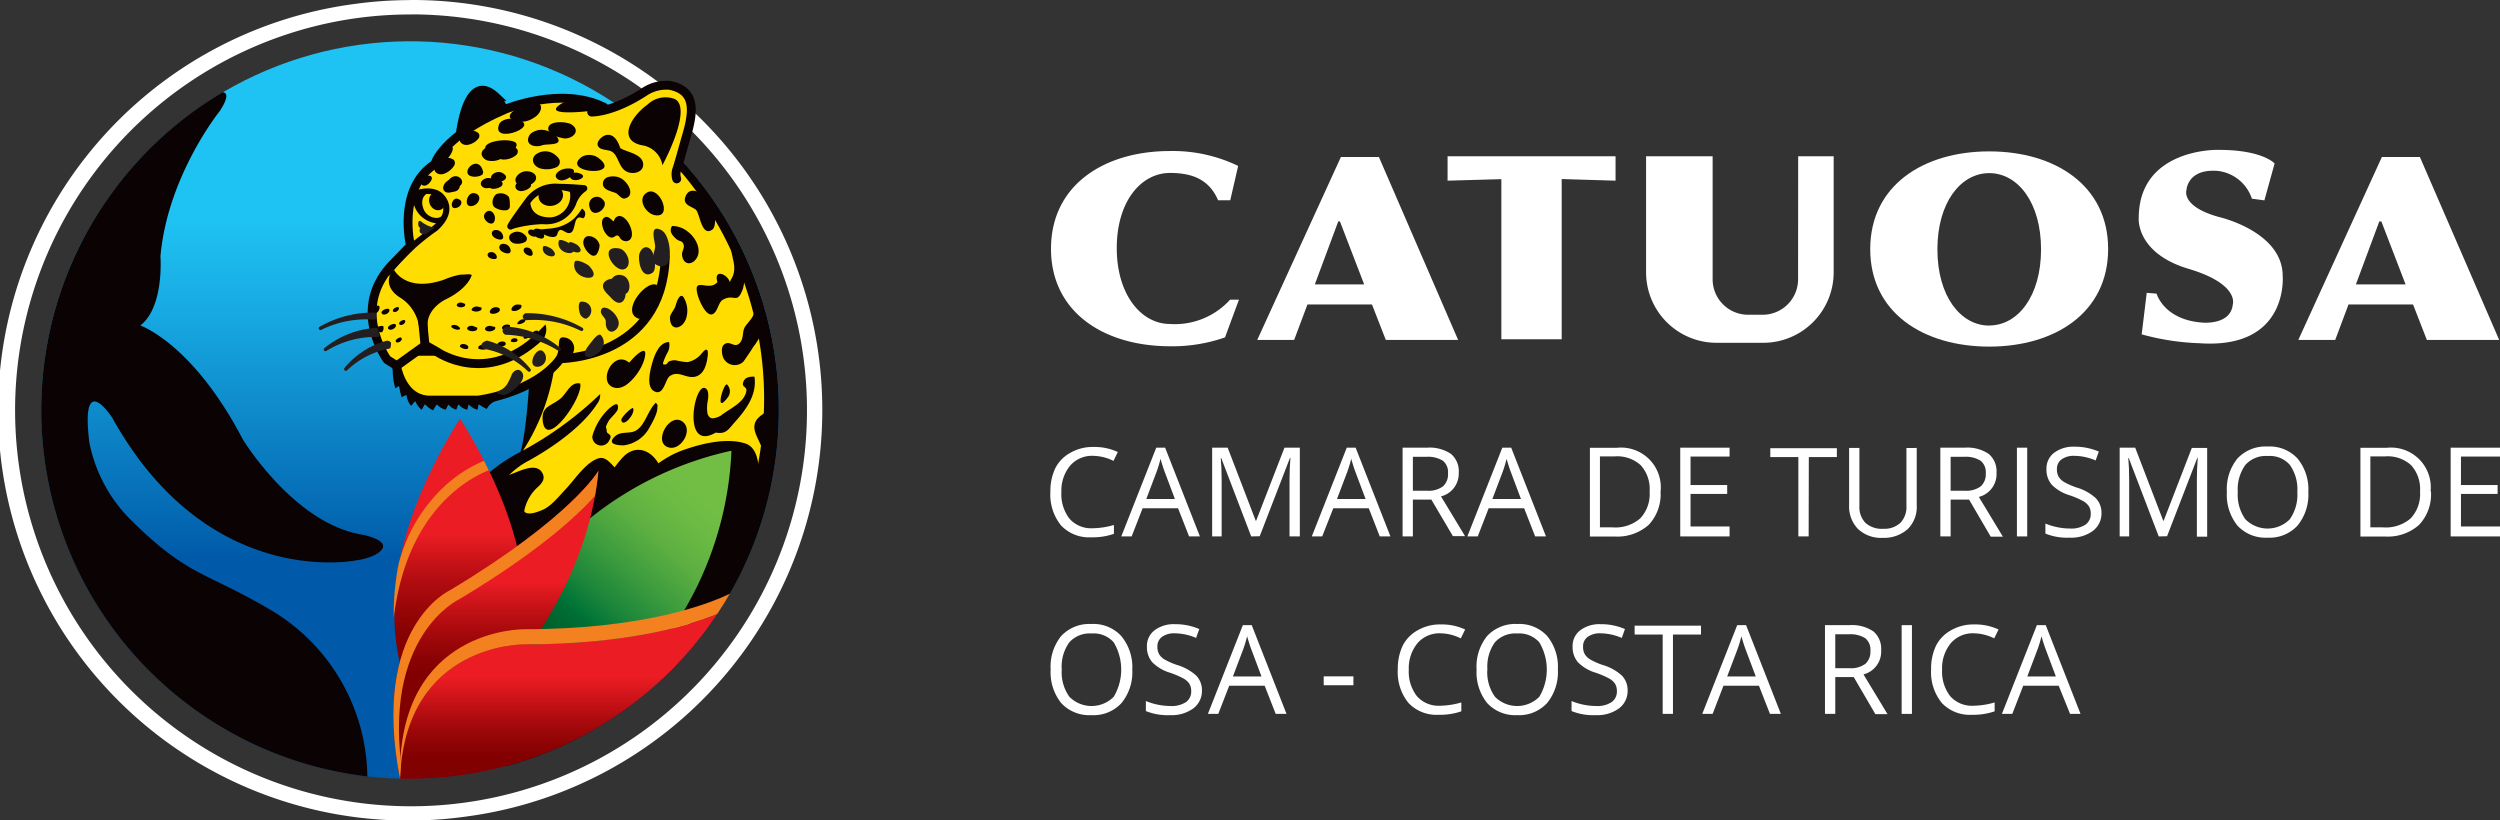 <svg xmlns="http://www.w3.org/2000/svg" xmlns:xlink="http://www.w3.org/1999/xlink" width="281.73" height="92.42" viewBox="0 0 281.73 92.42"><rect x="0" y="0" width="281.73" height="92.42" fill="#333333" stroke="none"/><defs><style>.cls-1{fill:#fff;}.cls-2{fill:url(#linear-gradient);}.cls-3{fill:#fd0;}.cls-10,.cls-4,.cls-6,.cls-7,.cls-8{fill:#0b0204;}.cls-11,.cls-5,.cls-9{fill:none;}.cls-10,.cls-11,.cls-6,.cls-7,.cls-8,.cls-9{stroke:#0b0204;}.cls-6{stroke-width:0.54px;}.cls-18,.cls-7,.cls-9{stroke-linecap:round;stroke-linejoin:round;}.cls-7{stroke-width:0.73px;}.cls-8{stroke-width:0.18px;}.cls-11,.cls-9{stroke-width:1px;}.cls-10{stroke-width:0.91px;}.cls-12{fill:url(#linear-gradient-2);}.cls-13{fill:url(#linear-gradient-3);}.cls-14{fill:url(#linear-gradient-4);}.cls-15{fill:#f48120;}.cls-16{fill:url(#linear-gradient-5);}.cls-17,.cls-18{fill:#231f20;}.cls-18{stroke:#231f20;stroke-width:0.39px;}</style><linearGradient id="linear-gradient" x1="46.21" y1="87.78" x2="46.21" y2="4.64" gradientTransform="translate(6.91 -6.01) rotate(8.03)" gradientUnits="userSpaceOnUse"><stop offset="0.3" stop-color="#005aa9"/><stop offset="0.35" stop-color="#0467b2"/><stop offset="0.63" stop-color="#17a9e1"/><stop offset="0.76" stop-color="#1fc3f3"/></linearGradient><linearGradient id="linear-gradient-2" x1="51.81" y1="86.62" x2="51.81" y2="47.18" gradientUnits="userSpaceOnUse"><stop offset="0.34" stop-color="#810000"/><stop offset="0.39" stop-color="#870202"/><stop offset="0.46" stop-color="#990608"/><stop offset="0.55" stop-color="#b60e12"/><stop offset="0.64" stop-color="#de181f"/><stop offset="0.67" stop-color="#ec1c24"/></linearGradient><linearGradient id="linear-gradient-3" x1="52.58" y1="85.95" x2="81.99" y2="51.64" gradientUnits="userSpaceOnUse"><stop offset="0.29" stop-color="#005020"/><stop offset="0.35" stop-color="#005825"/><stop offset="0.46" stop-color="#006f34"/><stop offset="0.47" stop-color="#007437"/><stop offset="0.53" stop-color="#1b853a"/><stop offset="0.64" stop-color="#409e3e"/><stop offset="0.73" stop-color="#5caf41"/><stop offset="0.82" stop-color="#6cba43"/><stop offset="0.88" stop-color="#72be44"/></linearGradient><linearGradient id="linear-gradient-4" x1="55.88" y1="87.73" x2="55.88" y2="53.06" gradientUnits="userSpaceOnUse"><stop offset="0.34" stop-color="#810000"/><stop offset="0.38" stop-color="#880203"/><stop offset="0.45" stop-color="#9d0709"/><stop offset="0.54" stop-color="#bf1015"/><stop offset="0.64" stop-color="#ec1c24"/></linearGradient><linearGradient id="linear-gradient-5" x1="62.96" y1="87.77" x2="62.96" y2="69.2" gradientUnits="userSpaceOnUse"><stop offset="0.12" stop-color="#810000"/><stop offset="0.21" stop-color="#8d0304"/><stop offset="0.36" stop-color="#ac0b0e"/><stop offset="0.56" stop-color="#de181f"/><stop offset="0.62" stop-color="#ec1c24"/></linearGradient></defs><title>Asset 4</title><g id="Layer_2" data-name="Layer 2"><g id="Footer"><path class="cls-1" d="M156.17,38.31h8.15l-8.93-20.62h-4.28l-9.43,20.62h4.16l1.5-4h7.27Zm-8-6.26,2.64-7.1H151l2.73,7.1Z"/><path class="cls-1" d="M273.49,38.31h8.15L272.7,17.69h-4.28L259,38.31h4.16l1.5-4h7.27Zm-8-6.26,2.64-7.1h.23l2.73,7.1Z"/><polygon class="cls-1" points="163.13 17.61 163.13 20.36 169.14 20.19 169.19 20.19 169.19 38.23 175.99 38.23 175.99 20.18 176.05 20.18 182.06 20.36 182.06 17.61 163.13 17.61"/><path class="cls-1" d="M202.63,31.47a4,4,0,0,1-4,4H197a4,4,0,0,1-4-4V17.61h-7.5v13.1a7.94,7.94,0,0,0,7.92,7.92h5.3a7.94,7.94,0,0,0,7.92-7.92V17.61h-4Z"/><path class="cls-1" d="M246.62,30.29c5.77,1.72,5,4,5,4-.23,2.41-3.49,2.06-3.49,2.06-4.3-.34-5.1-3.26-5.1-3.26L241.92,33l-.57,4.68a27.81,27.81,0,0,0,6.53,1c10.08.69,9.36-7.58,9.36-7.58,0-5-7.12-6.63-7.12-6.63-4.41-1.2-3.72-3.07-3.72-3.07s.11-2.41,3.51-2.14a4.6,4.6,0,0,1,3.86,3.13l1.41.19,1.15-4.16s-1.37-1.57-6.49-1.53c0,0-8.82-.15-8.82,7.68C241,24.64,240.74,28.53,246.62,30.29Z"/><path class="cls-1" d="M224.17,17.06h0c-7.4,0-13.4,3.82-13.41,11s6,11,13.41,11h0c7.4,0,13.4-3.82,13.4-11S231.57,17.06,224.17,17.06Zm0,19.63h0c-3.23,0-5.84-3.32-5.84-8.59s2.62-8.59,5.84-8.59h0c3.23,0,5.84,3.32,5.84,8.59S227.4,36.68,224.17,36.68Z"/><path class="cls-1" d="M139.62,33.77h-1a8.38,8.38,0,0,1-6.77,2.74h0c-3.23,0-6-3.28-6-8.55s2.74-8.47,6-8.47h0c2.41,0,4.39.67,5.42,3.08l1.37,0,.89-3.87a16.91,16.91,0,0,0-7.68-1.68h0c-7.4,0-13.4,3.82-13.41,11s6,11,13.41,11h0a17.92,17.92,0,0,0,6.2-1Z"/><path class="cls-1" d="M123.21,51.37a3.26,3.26,0,0,0-2.6,1.09,4.42,4.42,0,0,0-1,3,4.5,4.5,0,0,0,.92,3,3.26,3.26,0,0,0,2.62,1.07,8.94,8.94,0,0,0,2.38-.37v1a7.32,7.32,0,0,1-2.56.39,4.33,4.33,0,0,1-3.4-1.34,5.51,5.51,0,0,1-1.2-3.8,6,6,0,0,1,.58-2.7A4.13,4.13,0,0,1,120.67,51a5,5,0,0,1,2.56-.63,6.18,6.18,0,0,1,2.74.57l-.49,1A5.29,5.29,0,0,0,123.21,51.37Z"/><path class="cls-1" d="M134,60.45l-1.24-3.17h-4l-1.23,3.17h-1.17l3.94-10h1l3.92,10Zm-1.6-4.22-1.16-3.09q-.22-.59-.46-1.44a12.79,12.79,0,0,1-.43,1.44l-1.17,3.09Z"/><path class="cls-1" d="M141,60.45l-3.38-8.84h-.05q.1,1.05.1,2.5v6.34H136.6v-10h1.75l3.16,8.23h.05l3.19-8.23h1.73v10h-1.16V54q0-1.11.1-2.4h-.05l-3.41,8.83Z"/><path class="cls-1" d="M155.49,60.45l-1.24-3.17h-4L149,60.45h-1.17l3.94-10h1l3.92,10Zm-1.6-4.22-1.16-3.09q-.22-.59-.46-1.44a12.79,12.79,0,0,1-.43,1.44l-1.17,3.09Z"/><path class="cls-1" d="M159.22,56.3v4.15h-1.16v-10h2.74a4.31,4.31,0,0,1,2.71.7,2.55,2.55,0,0,1,.88,2.12,2.65,2.65,0,0,1-2,2.67l2.71,4.48h-1.37L161.3,56.3Zm0-1h1.59a2.74,2.74,0,0,0,1.8-.49,1.82,1.82,0,0,0,.57-1.46,1.67,1.67,0,0,0-.58-1.43,3.16,3.16,0,0,0-1.87-.44h-1.51Z"/><path class="cls-1" d="M173,60.45l-1.24-3.17h-4l-1.23,3.17h-1.17l3.94-10h1l3.92,10Zm-1.6-4.22-1.16-3.09q-.22-.59-.46-1.44a12.79,12.79,0,0,1-.43,1.44l-1.17,3.09Z"/><path class="cls-1" d="M187.13,55.37a5,5,0,0,1-1.34,3.78,5.31,5.31,0,0,1-3.86,1.31h-2.76v-10h3.06a4.48,4.48,0,0,1,4.91,4.89Zm-1.23,0a4,4,0,0,0-1-2.94,3.92,3.92,0,0,0-2.91-1h-1.69v8h1.41a4.29,4.29,0,0,0,3.12-1A4,4,0,0,0,185.9,55.41Z"/><path class="cls-1" d="M194.91,60.45h-5.56v-10h5.56v1h-4.4v3.21h4.13v1h-4.13v3.67h4.4Z"/><path class="cls-1" d="M203.82,60.45h-1.16V51.51h-3.16v-1H207v1h-3.16Z"/><path class="cls-1" d="M216,50.48v6.45a3.51,3.51,0,0,1-1,2.68,4,4,0,0,1-2.83,1,3.78,3.78,0,0,1-2.79-1,3.65,3.65,0,0,1-1-2.7V50.48h1.16V57a2.56,2.56,0,0,0,.68,1.92,2.75,2.75,0,0,0,2,.67,2.66,2.66,0,0,0,1.94-.67,2.59,2.59,0,0,0,.68-1.93v-6.5Z"/><path class="cls-1" d="M219.82,56.3v4.15h-1.16v-10h2.74a4.31,4.31,0,0,1,2.71.7,2.55,2.55,0,0,1,.88,2.12A2.65,2.65,0,0,1,223,56l2.71,4.48h-1.37L221.9,56.3Zm0-1h1.59a2.74,2.74,0,0,0,1.8-.49,1.82,1.82,0,0,0,.57-1.46,1.67,1.67,0,0,0-.58-1.43,3.16,3.16,0,0,0-1.87-.44h-1.51Z"/><path class="cls-1" d="M227.29,60.45v-10h1.16v10Z"/><path class="cls-1" d="M236.82,57.8a2.45,2.45,0,0,1-1,2.05,4.14,4.14,0,0,1-2.59.74,6.49,6.49,0,0,1-2.73-.46V59a7.14,7.14,0,0,0,1.34.41,7,7,0,0,0,1.43.15,2.89,2.89,0,0,0,1.75-.44,1.44,1.44,0,0,0,.59-1.22,1.57,1.57,0,0,0-.21-.85,1.93,1.93,0,0,0-.7-.61,9.72,9.72,0,0,0-1.48-.63,4.74,4.74,0,0,1-2-1.18,2.61,2.61,0,0,1-.6-1.78,2.21,2.21,0,0,1,.87-1.83,3.6,3.6,0,0,1,2.29-.68,6.76,6.76,0,0,1,2.74.55l-.36,1a6.18,6.18,0,0,0-2.4-.52,2.32,2.32,0,0,0-1.44.4,1.3,1.3,0,0,0-.52,1.1,1.68,1.68,0,0,0,.19.85,1.79,1.79,0,0,0,.64.61,8,8,0,0,0,1.39.61,5.5,5.5,0,0,1,2.16,1.2A2.36,2.36,0,0,1,236.82,57.8Z"/><path class="cls-1" d="M243.27,60.45l-3.38-8.84h-.05q.1,1.05.1,2.5v6.34h-1.07v-10h1.75l3.16,8.23h.05L247,50.48h1.73v10h-1.16V54q0-1.11.1-2.4h-.05l-3.41,8.83Z"/><path class="cls-1" d="M260.13,55.45a5.49,5.49,0,0,1-1.21,3.77,4.26,4.26,0,0,1-3.37,1.37,4.31,4.31,0,0,1-3.4-1.35,5.54,5.54,0,0,1-1.2-3.8,5.46,5.46,0,0,1,1.2-3.78,4.34,4.34,0,0,1,3.41-1.34,4.25,4.25,0,0,1,3.36,1.36A5.48,5.48,0,0,1,260.13,55.45Zm-7.95,0a4.73,4.73,0,0,0,.86,3.07,3.52,3.52,0,0,0,5,0,4.8,4.8,0,0,0,.85-3.08,4.77,4.77,0,0,0-.84-3.05,3,3,0,0,0-2.49-1,3.08,3.08,0,0,0-2.52,1A4.68,4.68,0,0,0,252.18,55.45Z"/><path class="cls-1" d="M273.95,55.37a5,5,0,0,1-1.34,3.78,5.31,5.31,0,0,1-3.86,1.31H266v-10H269a4.48,4.48,0,0,1,4.91,4.89Zm-1.23,0a4,4,0,0,0-1-2.94,3.92,3.92,0,0,0-2.91-1h-1.69v8h1.41a4.29,4.29,0,0,0,3.12-1A4,4,0,0,0,272.72,55.41Z"/><path class="cls-1" d="M281.73,60.45h-5.56v-10h5.56v1h-4.4v3.21h4.13v1h-4.13v3.67h4.4Z"/><path class="cls-1" d="M127.6,75.45a5.49,5.49,0,0,1-1.21,3.77A4.26,4.26,0,0,1,123,80.59a4.31,4.31,0,0,1-3.4-1.35,5.54,5.54,0,0,1-1.2-3.8,5.46,5.46,0,0,1,1.2-3.78A4.34,4.34,0,0,1,123,70.32a4.25,4.25,0,0,1,3.36,1.36A5.48,5.48,0,0,1,127.6,75.45Zm-7.95,0a4.73,4.73,0,0,0,.86,3.07,3.52,3.52,0,0,0,5,0,6,6,0,0,0,0-6.13,3,3,0,0,0-2.49-1,3.08,3.08,0,0,0-2.52,1A4.68,4.68,0,0,0,119.65,75.45Z"/><path class="cls-1" d="M135.45,77.8a2.45,2.45,0,0,1-1,2.05,4.14,4.14,0,0,1-2.59.74,6.49,6.49,0,0,1-2.73-.46V79a7.14,7.14,0,0,0,1.34.41,7,7,0,0,0,1.43.15,2.89,2.89,0,0,0,1.75-.44,1.44,1.44,0,0,0,.59-1.22,1.57,1.57,0,0,0-.21-.85,1.93,1.93,0,0,0-.7-.61,9.72,9.72,0,0,0-1.48-.63,4.74,4.74,0,0,1-2-1.18,2.61,2.61,0,0,1-.6-1.78,2.21,2.21,0,0,1,.87-1.83,3.6,3.6,0,0,1,2.29-.68,6.76,6.76,0,0,1,2.74.55l-.36,1a6.18,6.18,0,0,0-2.4-.52,2.32,2.32,0,0,0-1.44.4,1.3,1.3,0,0,0-.52,1.1,1.68,1.68,0,0,0,.19.85,1.79,1.79,0,0,0,.64.61,8,8,0,0,0,1.39.61,5.5,5.5,0,0,1,2.16,1.2A2.36,2.36,0,0,1,135.45,77.8Z"/><path class="cls-1" d="M143.76,80.45l-1.24-3.17h-4l-1.23,3.17h-1.17l3.94-10h1l3.92,10Zm-1.6-4.22L141,73.14q-.22-.59-.46-1.44a12.79,12.79,0,0,1-.43,1.44l-1.17,3.09Z"/><path class="cls-1" d="M149.17,77.22v-1h3.35v1Z"/><path class="cls-1" d="M162.36,71.37a3.26,3.26,0,0,0-2.6,1.09,4.42,4.42,0,0,0-1,3,4.5,4.5,0,0,0,.92,3,3.26,3.26,0,0,0,2.62,1.07,8.94,8.94,0,0,0,2.38-.37v1a7.32,7.32,0,0,1-2.56.39,4.33,4.33,0,0,1-3.4-1.34,5.51,5.51,0,0,1-1.2-3.8,6,6,0,0,1,.58-2.7A4.13,4.13,0,0,1,159.81,71a5,5,0,0,1,2.56-.63,6.18,6.18,0,0,1,2.74.57l-.49,1A5.29,5.29,0,0,0,162.36,71.37Z"/><path class="cls-1" d="M175.56,75.45a5.49,5.49,0,0,1-1.21,3.77A4.26,4.26,0,0,1,171,80.59a4.31,4.31,0,0,1-3.4-1.35,5.54,5.54,0,0,1-1.2-3.8,5.46,5.46,0,0,1,1.2-3.78A4.34,4.34,0,0,1,171,70.32a4.25,4.25,0,0,1,3.36,1.36A5.48,5.48,0,0,1,175.56,75.45Zm-7.95,0a4.73,4.73,0,0,0,.86,3.07,3.52,3.52,0,0,0,5,0,6,6,0,0,0,0-6.13,3,3,0,0,0-2.49-1,3.08,3.08,0,0,0-2.52,1A4.68,4.68,0,0,0,167.62,75.45Z"/><path class="cls-1" d="M183.42,77.8a2.45,2.45,0,0,1-1,2.05,4.14,4.14,0,0,1-2.59.74,6.49,6.49,0,0,1-2.73-.46V79a7.14,7.14,0,0,0,1.34.41,7,7,0,0,0,1.43.15,2.89,2.89,0,0,0,1.75-.44,1.44,1.44,0,0,0,.59-1.22,1.57,1.57,0,0,0-.21-.85,1.93,1.93,0,0,0-.7-.61,9.72,9.72,0,0,0-1.48-.63,4.74,4.74,0,0,1-2-1.18,2.61,2.61,0,0,1-.6-1.78,2.21,2.21,0,0,1,.87-1.83,3.6,3.6,0,0,1,2.29-.68,6.76,6.76,0,0,1,2.74.55l-.36,1a6.18,6.18,0,0,0-2.4-.52,2.32,2.32,0,0,0-1.44.4,1.3,1.3,0,0,0-.52,1.1,1.68,1.68,0,0,0,.19.85,1.79,1.79,0,0,0,.64.61,8,8,0,0,0,1.39.61,5.5,5.5,0,0,1,2.16,1.2A2.36,2.36,0,0,1,183.42,77.8Z"/><path class="cls-1" d="M188.53,80.45h-1.16V71.51h-3.16v-1h7.48v1h-3.16Z"/><path class="cls-1" d="M199.46,80.45l-1.24-3.17h-4L193,80.45h-1.17l3.94-10h1l3.92,10Zm-1.6-4.22-1.16-3.09q-.22-.59-.46-1.44a12.79,12.79,0,0,1-.43,1.44l-1.17,3.09Z"/><path class="cls-1" d="M206.82,76.3v4.15h-1.16v-10h2.74a4.31,4.31,0,0,1,2.71.7,2.55,2.55,0,0,1,.88,2.12A2.65,2.65,0,0,1,210,76l2.71,4.48h-1.37L208.9,76.3Zm0-1h1.59a2.74,2.74,0,0,0,1.8-.49,1.82,1.82,0,0,0,.57-1.46,1.67,1.67,0,0,0-.58-1.43,3.16,3.16,0,0,0-1.87-.44h-1.51Z"/><path class="cls-1" d="M214.3,80.45v-10h1.16v10Z"/><path class="cls-1" d="M222.46,71.37a3.26,3.26,0,0,0-2.6,1.09,4.42,4.42,0,0,0-1,3,4.5,4.5,0,0,0,.92,3,3.26,3.26,0,0,0,2.62,1.07,8.94,8.94,0,0,0,2.38-.37v1a7.32,7.32,0,0,1-2.56.39,4.33,4.33,0,0,1-3.4-1.34,5.51,5.51,0,0,1-1.2-3.8,6,6,0,0,1,.58-2.7A4.13,4.13,0,0,1,219.92,71a5,5,0,0,1,2.56-.63,6.18,6.18,0,0,1,2.74.57l-.49,1A5.29,5.29,0,0,0,222.46,71.37Z"/><path class="cls-1" d="M233.28,80.45,232,77.28h-4l-1.23,3.17h-1.17l3.94-10h1l3.92,10Zm-1.6-4.22-1.16-3.09q-.22-.59-.46-1.44a12.79,12.79,0,0,1-.43,1.44l-1.17,3.09Z"/><path class="cls-1" d="M46.27,1.62A44.62,44.62,0,1,1,40,2.07a44.59,44.59,0,0,1,6.29-.44m0-1.62a46.79,46.79,0,0,0-6.51.46,46.21,46.21,0,0,0,6.4,92A46.79,46.79,0,0,0,52.67,92a46.21,46.21,0,0,0-6.4-92Z"/><circle class="cls-2" cx="46.21" cy="46.21" r="41.56" transform="translate(-6 6.91) rotate(-8.03)"/><path class="cls-3" d="M75.93,72.44A38.34,38.34,0,0,1,46.24,87.67h-.34l0-.21a42.06,42.06,0,0,1,1.53-21.19C49.57,58,58.34,52,58.34,52l1.27-3.51.85-4.6L60,43.34,54.71,45l-4.23.12-3.39-.24L45.4,43.52,45,42.07l-.32-.85-1.09-.68a8.46,8.46,0,0,1-1.73-4.37,9.79,9.79,0,0,1,2.6-6.65l1.77-1.82S44.7,21.28,49,18.5c0,0,.8-3.13,7.94-6.19,0,0,6.26-2.63,11.12-.23l3.48-1.2,3.19-1.45,2.13.29L78.23,12l-1.38,5.12-.42,1.39s24.82,24.43-.5,54"/><path class="cls-4" d="M83.77,58.33c1.88-1.92,2.6-7.56.26-8.34s-5.5.18-7.15.77c-2.71,1-3.14,2.37-6,2.79-1.37.2-2.11-2.22-3.35-1.92-1.43.35-2.81,2.47-3.72,3.43S62.07,57.12,61,57.52c-.39.15-1.34.55-1.83.21s.36-1.42,0-2c-1-1.87-5.15-.07-5.27,1.81s1.53,4.17,2.8,5.49a18.39,18.39,0,0,0,4.64,3.72c4.07,2.09,8.36,1.27,12.36-.61C77.55,64.36,80.88,61.3,83.77,58.33Z"/><path class="cls-4" d="M61.21,53.5c.23.66-.35,1.16-.78,1.55a4.94,4.94,0,0,0-1.31,2.33c-.21.88.33.91,1.06.94-.37,1.52-2.88,2.81-4.42,2.59-2.47-.36-2-3.1-1.43-4.76s1.42-2.1,3.09-2.65c1-.32,3-1.48,3.69-.21A1.1,1.1,0,0,1,61.21,53.5Z"/><path class="cls-4" d="M64.37,59.06c-.78-2,.5-2.41,1.95-3.3,1.82-1.12,2.43-2.65,3.82-4.18s3.24-1,4.21.91c.74,1.44-.52,2.64-1.38,3.92C71.79,58.18,65.85,62.75,64.37,59.06Z"/><path class="cls-4" d="M84.52,56.93a2.73,2.73,0,0,0-.27-1c-1.83-3.94-5.61-2.38-7.12.71-1.42,2.9,1,5,0,7.85-.34.89-3.46,5-1.54,5.74,1.58.63,4.44-2.49,5.41-3.46,1.17-1.19,2.14-1.87,2.52-3.59.28-1.25.17-2.5.46-3.73A9.39,9.39,0,0,0,84.52,56.93Z"/><path class="cls-5" d="M44.34,29.85s1.93,2.83,8.37.26c0,0,2.45.39.13,3-.54.6-.58,3.54,1.8,3.22,4.28-.58,7.28-4.12,10.31-3.61,0,0,9,2.06,10.44-4.77,0,0,.26,10.63-12,12.24A16.11,16.11,0,0,1,50.21,45s-5.09.64-5.28-3.74l-1.48-1.1S39.9,33.52,44.34,29.85Z"/><path class="cls-6" d="M49.09,25.79c2.57-2.3.49-3.87.49-3.87-1.15-.88-3-.09-3-.09,1.53-.39,2.29-.23,2.68,0a2,2,0,0,1,.59,2.88,5.08,5.08,0,0,1-1.13,1.15c-.34.28-.62.49-.62.49-3.59,2.67-4.59,4.33-4.59,4.33l.29.07A24.3,24.3,0,0,1,49.09,25.79Z"/><path class="cls-4" d="M48.6,21.59s-1.5.3-.86,2a1.59,1.59,0,0,0,1.2.94,1,1,0,0,0,1.22-.77S50.4,25.1,49,24.84c0,0-1.51,0-2.06-2.25l-.54-.53S46.68,21.47,48.6,21.59Z"/><ellipse class="cls-4" cx="49.27" cy="22.67" rx="0.9" ry="1.04" transform="translate(-4.89 19.89) rotate(-21.77)"/><path class="cls-7" d="M65.82,21.23s-1.6-.15-2.85-.15a3.77,3.77,0,0,0-3.44,1.53s-1.78,2.39-2,2.89l1.94-1.37a5.36,5.36,0,0,0,.52.36,3.23,3.23,0,0,0,4.57-1.56A3.33,3.33,0,0,1,65.82,21.23Z"/><path class="cls-3" d="M59.77,22.89s1.22-2.14,4.45-1.27a2.44,2.44,0,0,1-2.07,2.87S59.95,24.7,59.77,22.89Z"/><ellipse class="cls-8" cx="62.07" cy="22.05" rx="1.3" ry="1.06" transform="translate(-2.92 11.32) rotate(-10.18)"/><path class="cls-4" d="M44.4,30.4S45.69,33,50,31.53a9.08,9.08,0,0,1,1.87-.58c.64,0,1.19-.12,1.29.06,0,0-.36,1.47-2.89,2.71,0,0-2.37,1.06-2.07,3.3L48,39l-.16.14-.58-2a4.65,4.65,0,0,0-2.16-3.6s-2-1.09-1-2.84Z"/><path class="cls-9" d="M60.84,37.9c-6,5.7-11.6,1.74-11.6,1.74l-1.3-.74-3.22,2.31-1.09-.68s-4.34-5.92.86-11l1.77-1.82S44.7,21.28,49,18.5c0,0,.8-3.13,7.94-6.19,0,0,6.26-2.63,11.12-.23"/><path class="cls-9" d="M44.68,41.26c.22,1.07,1.07,3.88,3.86,3.83h5.32s6.33-.74,9.29-4.67c0,0,11.46,0,11.82-11.45"/><path class="cls-10" d="M51.78,15.37c.25-1.82,1.15-7.26,4.14-4.46a4.07,4.07,0,0,1,.91,1.63"/><path class="cls-4" d="M57,86.35A41.58,41.58,0,0,0,76.65,17.9l-.4.93S95.67,38.55,80,67.13c0,0-8.71,14.29-23.14,17.29Z"/><path class="cls-4" d="M58.36,51.63c.82-1.16,1.24-7.91,1.24-7.91a6.86,6.86,0,0,0,2.28-2.56l.63,0A23.79,23.79,0,0,1,58.36,51.63Z"/><path class="cls-4" d="M67.31,45.48a1.56,1.56,0,0,0,.32-1.07A40,40,0,0,1,58.5,51a19,19,0,0,0-9.05,10.41,2.44,2.44,0,0,0,3-.81c2.08-2.33,3.25-6.73,7.22-8.73C59.71,51.82,65,49.08,67.31,45.48Z"/><path class="cls-4" d="M60.28,37.76l1.19-1.2a1.78,1.78,0,0,1-.54,1.93Z"/><line class="cls-11" x1="47.94" y1="39.34" x2="47.51" y2="34.99"/><path class="cls-4" d="M49.43,25.18a3,3,0,0,1-2.89-2.59l.6-.42s.12,2.87,2.66,2.57Z"/><path class="cls-4" d="M67.93,22.49c.92.81-1.18,2.45-1.51.78A.87.87,0,0,1,67.93,22.49Z"/><path class="cls-4" d="M64.31,19c1.24.18-.87,2-1.6,1.06C62.34,19.58,63.25,18.86,64.31,19Z"/><path class="cls-4" d="M65.53,19.63c.76.43-1.08,1.1-1.31.29C64.1,19.5,64.88,19.26,65.53,19.63Z"/><path class="cls-4" d="M72.94,21.68c1.4-.78,2.94,2.94.86,2.57C72.71,24.05,71.74,22.34,72.94,21.68Z"/><path class="cls-4" d="M60.31,20.38c.28-.45,0-1-.86-1.08a1.37,1.37,0,0,0-1.31.72c-.35.92,1,1,1.52.81A1.13,1.13,0,0,0,60.31,20.38Z"/><path class="cls-4" d="M58.15,17.49a.54.54,0,0,0,.15-.65,1.53,1.53,0,0,0-.89-.54,1.44,1.44,0,0,0-1.45.62c-.29.57.17,1,.7,1.06A2.2,2.2,0,0,0,58.15,17.49Z"/><path class="cls-4" d="M56.45,17.9a.55.55,0,0,0,.29-.6c-.05-.25-.52-.62-.76-.71a1.44,1.44,0,0,0-1.54.31c-.4.5,0,1,.47,1.18A2.2,2.2,0,0,0,56.45,17.9Z"/><path class="cls-4" d="M57.08,23.69a.45.45,0,0,0,.38-.43c0-.23,0-1-.16-1.12a1.24,1.24,0,0,0-1.36-.26c-.45.3-.6,1.17-.21,1.47A1.94,1.94,0,0,0,57.08,23.69Z"/><path class="cls-4" d="M54.24,19.75a.37.37,0,0,0,.19-.45c-.54-2-2.61.11-1.37.55A1.65,1.65,0,0,0,54.24,19.75Z"/><path class="cls-4" d="M53.92,15.61a.49.49,0,0,0,0-.61,1.41,1.41,0,0,0-.9-.31,1.32,1.32,0,0,0-1.18.83c-.15.56.35.86.84.81A2,2,0,0,0,53.92,15.61Z"/><path class="cls-4" d="M59.71,21.14a.4.4,0,0,0,.1-.48,1.14,1.14,0,0,0-.67-.37,1.05,1.05,0,0,0-1,.49c-.2.42.15.73.54.76A1.61,1.61,0,0,0,59.71,21.14Z"/><path class="cls-4" d="M62.69,18.85a.66.66,0,0,0,.39-.71c0-.31-.59-.79-.88-.92a1.75,1.75,0,0,0-1.9.26c-.52.57-.12,1.23.49,1.47A2.68,2.68,0,0,0,62.69,18.85Z"/><path class="cls-4" d="M51.72,21.25a.45.45,0,0,0,0-.54c-.13-.16-.63-.55-.83-.51a1.17,1.17,0,0,0-.94.85c-.08.51.36.73.77.64S51.54,21.6,51.72,21.25Z"/><path class="cls-4" d="M51.77,21c.87-.58-.3-1.71-1.11-.81-.35.38-.17.72.16.79S51.43,21.18,51.77,21Z"/><path class="cls-4" d="M51.18,18.66a.54.54,0,0,0-.07-.67,1.56,1.56,0,0,0-1-.21,1.44,1.44,0,0,0-1.16,1.07c-.08.63.5.89,1,.76A2.21,2.21,0,0,0,51.18,18.66Z"/><path class="cls-4" d="M59.11,27.3a.43.43,0,0,0,.26-.47c0-.21-.39-.53-.58-.61a1.16,1.16,0,0,0-1.26.18c-.34.38-.08.81.32,1A1.79,1.79,0,0,0,59.11,27.3Z"/><path class="cls-4" d="M61,26.89a.31.31,0,0,0,.32-.21.89.89,0,0,0-.16-.58.82.82,0,0,0-.85-.31c-.34.12-.32.49-.12.72A1.28,1.28,0,0,0,61,26.89Z"/><path class="cls-4" d="M66.58,28.71a.5.5,0,0,0,.62,0,2,2,0,0,0,.37-1.09,1.31,1.31,0,0,0-1.06-1c-.58-.11-.85.4-.76.9A2.08,2.08,0,0,0,66.58,28.71Z"/><path class="cls-4" d="M56.48,21a.37.37,0,0,0,.13-.44,1.07,1.07,0,0,0-.59-.41,1,1,0,0,0-1,.36c-.22.38.07.69.44.76A1.52,1.52,0,0,0,56.48,21Z"/><path class="cls-4" d="M55.72,20.93a.37.37,0,0,0,.13-.44,1.07,1.07,0,0,0-.59-.41,1,1,0,0,0-1,.36c-.22.37.07.69.44.76A1.51,1.51,0,0,0,55.72,20.93Z"/><path class="cls-4" d="M56.87,20.26a.37.37,0,0,0,.13-.44,1.06,1.06,0,0,0-.59-.41,1,1,0,0,0-1,.36c-.22.38.07.69.44.76A1.52,1.52,0,0,0,56.87,20.26Z"/><path class="cls-4" d="M55.74,29.19A.24.24,0,0,0,56,29a.68.68,0,0,0-.2-.42.64.64,0,0,0-.69-.12c-.24.14-.18.41,0,.56A1,1,0,0,0,55.74,29.19Z"/><path class="cls-4" d="M60.22,26.67a.23.23,0,0,0,.23-.16.66.66,0,0,0-.13-.41.6.6,0,0,0-.62-.21c-.24.1-.22.36-.07.52A.92.92,0,0,0,60.22,26.67Z"/><path class="cls-4" d="M52.3,34.55a.21.21,0,0,0,.12-.23c0-.1-.19-.15-.28-.18a.55.55,0,0,0-.6.1c-.16.19,0,.29.16.36A.85.85,0,0,0,52.3,34.55Z"/><path class="cls-4" d="M44.36,34.82a.26.26,0,0,0-.09.22c0,.07.14.13.2.13a.56.56,0,0,0,.44-.26c.12-.2,0-.32-.11-.31A.8.8,0,0,0,44.36,34.82Z"/><path class="cls-4" d="M45.07,36.27a.26.26,0,0,0-.09.22c0,.07.14.13.2.14a.56.56,0,0,0,.44-.26c.12-.2,0-.32-.11-.31A.79.79,0,0,0,45.07,36.27Z"/><path class="cls-4" d="M51.51,37.15a.42.42,0,0,0,.31-.06c.07-.05,0-.19-.09-.24a.75.75,0,0,0-.59-.23c-.31,0-.33.17-.22.29A1.18,1.18,0,0,0,51.51,37.15Z"/><path class="cls-4" d="M54.59,39.39a.43.43,0,0,0,.29-.13.29.29,0,0,0-.06-.3.75.75,0,0,0-.63-.08c-.3.1-.37.35-.23.43A1.18,1.18,0,0,0,54.59,39.39Z"/><path class="cls-4" d="M56.74,39a.42.42,0,0,0,.25-.19.28.28,0,0,0-.12-.28.75.75,0,0,0-.63.05c-.27.15-.29.4-.14.46A1.18,1.18,0,0,0,56.74,39Z"/><path class="cls-4" d="M58.13,38.53a.33.33,0,0,0,.19-.14.22.22,0,0,0-.09-.22.57.57,0,0,0-.48,0c-.21.11-.22.31-.11.35A.92.92,0,0,0,58.13,38.53Z"/><path class="cls-4" d="M59.54,38.06a.32.32,0,0,0,.16-.16.21.21,0,0,0-.12-.19.55.55,0,0,0-.45.11c-.18.14-.16.33,0,.35A.85.85,0,0,0,59.54,38.06Z"/><path class="cls-4" d="M60.55,37.62a.31.31,0,0,0,.16-.16c0-.06-.06-.18-.12-.19a.55.55,0,0,0-.45.11c-.18.14-.16.33,0,.35A.86.86,0,0,0,60.55,37.62Z"/><path class="cls-4" d="M52.44,39.33a.41.41,0,0,0,.29-.05.26.26,0,0,0,0-.29.7.7,0,0,0-.55-.22c-.29,0-.42.22-.31.33A1.09,1.09,0,0,0,52.44,39.33Z"/><path class="cls-4" d="M57.2,37a.43.43,0,0,0,.27-.17c0-.08,0-.15,0-.19a.76.76,0,0,0-.64,0c-.28.13-.32.39-.17.45S57,37,57.2,37Z"/><path class="cls-4" d="M59,36.36a.42.42,0,0,0,.21-.24c0-.09,0-.13-.1-.14a.75.75,0,0,0-.61.19c-.23.21-.27.35-.11.37A1.18,1.18,0,0,0,59,36.36Z"/><path class="cls-4" d="M44.68,38.25a.26.26,0,0,0-.09.22c0,.07.14.13.2.13a.56.56,0,0,0,.44-.26c.12-.19,0-.32-.11-.31A.79.79,0,0,0,44.68,38.25Z"/><path class="cls-4" d="M43.13,35a.33.33,0,0,0-.14.25c0,.09.15.18.23.2a.71.71,0,0,0,.58-.26c.17-.23.08-.39-.09-.4A1,1,0,0,0,43.13,35Z"/><path class="cls-4" d="M43.86,36.72a.33.33,0,0,0-.14.25c0,.09.15.18.23.19a.7.7,0,0,0,.58-.26c.18-.22.08-.39-.09-.4A1,1,0,0,0,43.86,36.72Z"/><path class="cls-4" d="M43.31,38.65a.32.32,0,0,0-.19.22c0,.09.11.21.19.23a.71.71,0,0,0,.62-.16c.21-.19.15-.36,0-.41A1,1,0,0,0,43.31,38.65Z"/><path class="cls-4" d="M42.58,36.83a.36.36,0,0,0-.2.2c0,.08.08.18.14.2s.34.33.53.19.24-.65.09-.68A1,1,0,0,0,42.58,36.83Z"/><path class="cls-4" d="M42.09,34.93a.36.36,0,0,0,0,.3c0,.08.21.1.28.07a.76.76,0,0,0,.39-.52c.06-.29-.09-.39-.25-.32A1,1,0,0,0,42.09,34.93Z"/><path class="cls-4" d="M54.12,35a.27.27,0,0,0,.15-.28c0-.11-.22-.1-.32-.14a.69.69,0,0,0-.71.15c-.2.23-.05.28.17.35A1,1,0,0,0,54.12,35Z"/><path class="cls-4" d="M53.62,37.25a.27.27,0,0,0,.17-.27c0-.12-.19-.1-.29-.16a.7.7,0,0,0-.74,0c-.23.2-.09.35.14.44A1,1,0,0,0,53.62,37.25Z"/><path class="cls-4" d="M55.67,37.19a.27.27,0,0,0,.14-.29c0-.11-.23-.07-.33-.12a.7.7,0,0,0-.73.1c-.22.22,0,.39.21.45A1,1,0,0,0,55.67,37.19Z"/><path class="cls-4" d="M56.2,35.15a.29.29,0,0,0,.12-.31c0-.12-.18-.19-.3-.21a.75.75,0,0,0-.73.27c-.18.27-.08.42.17.46A1.1,1.1,0,0,0,56.2,35.15Z"/><path class="cls-4" d="M58.67,34.74a.29.29,0,0,0,.08-.32c0-.11-.26-.09-.38-.1a.74.74,0,0,0-.68.37c-.14.29,0,.35.29.36A1.11,1.11,0,0,0,58.67,34.74Z"/><path class="cls-4" d="M56.41,27a.31.31,0,0,0,.3-.22.9.9,0,0,0-.19-.56.82.82,0,0,0-.85-.27c-.33.14-.29.49-.08.72A1.24,1.24,0,0,0,56.41,27Z"/><path class="cls-4" d="M57.25,28.56a.31.31,0,0,0,.3-.23.88.88,0,0,0-.19-.56.81.81,0,0,0-.85-.26c-.33.14-.29.5-.08.72A1.24,1.24,0,0,0,57.25,28.56Z"/><path class="cls-4" d="M48.65,20.2a.31.31,0,0,0-.11-.36.88.88,0,0,0-.59,0,.81.81,0,0,0-.53.71c0,.36.37.44.64.32A1.25,1.25,0,0,0,48.65,20.2Z"/><path class="cls-4" d="M59.75,28.83a.25.25,0,0,0,.27-.15.72.72,0,0,0-.1-.48.67.67,0,0,0-.67-.3c-.29.08-.29.37-.14.58A1,1,0,0,0,59.75,28.83Z"/><path class="cls-4" d="M57.13,17.42A2.34,2.34,0,0,1,54.82,17C54,16,57,15.51,58,16c.45.23.1.78-.19,1A1.77,1.77,0,0,1,57.13,17.42Z"/><path class="cls-4" d="M60.13,13.29a2.47,2.47,0,0,1-2.46.19c-1.11-.88,2.34-2.1,3-1.82.48.22.3.76.07,1.1A1.88,1.88,0,0,1,60.13,13.29Z"/><path class="cls-4" d="M66.7,19.26c-1.15-.06-2.39-.65-1.13-1.59a1.76,1.76,0,0,1,1.86.12C68.86,18.88,67.82,19.32,66.7,19.26Z"/><path class="cls-4" d="M58.15,14.84c-1,.4-2.4.42-1.91-.82.23-.57,1.2-.71,1.63-.63C59.74,13.7,59.13,14.45,58.15,14.84Z"/><path class="cls-4" d="M74.42,33.84c-.34.87-1.79,2.85-2.9,1.81s1.21-3.87,2.33-3.59C74.67,32.27,74.73,33,74.42,33.84Z"/><path class="cls-4" d="M79.84,22.51a2.85,2.85,0,0,1,.6,1c.13.47.31,2-.15,2.35-1.25.92-1.41-1.84-1.88-2.23s-1.55-.53-1.15-1.5C77.78,20.81,79.26,21.85,79.84,22.51Z"/><path class="cls-4" d="M69.35,24.56c-.1.11-.12.28-.22.39-.32-.27-.71-.78-1.14-.33-.27.28-.11.91,0,1.21s.53,1,1,.94c.26,0,.38-.31.66-.21.09,0,.24.33.35.41a.81.81,0,0,0,.57.21c1-.09.69-1.56.05-2.35C70.23,24.37,69.75,24.15,69.35,24.56Z"/><path class="cls-9" d="M66.68,12.63s2.37.07,6-2.32a4.45,4.45,0,0,1,2.8-.69c2.9.58,2.72,2.83,1.9,5.64-.36,1.23-.68,2.47-1.06,3.69a1.76,1.76,0,0,0-.06,1.21"/><path class="cls-4" d="M73,11.76c-2,1.45-3.38,4.06-.66,4.61a2.73,2.73,0,0,1,2.31,2.25c.85-1.59,3.16-6.49,1.42-7.45A2.92,2.92,0,0,0,73,11.76Z"/><path class="cls-12" d="M55.84,54.62a56.71,56.71,0,0,0-4-7.44,56.6,56.6,0,0,0-4,7.44c-3.64,8.19-5.71,18.86.94,28.33a28.17,28.17,0,0,0,3.09,3.67A28.14,28.14,0,0,0,54.9,83C61.55,73.47,59.48,62.81,55.84,54.62Z"/><path class="cls-4" d="M30.61,68.8c-7.44-4.4-9.32-3.77-15.65-10a16.84,16.84,0,0,1-4.9-9c-1-8.3,2.59-2.72,2.59-2.72,10.89,19.6,27.58,16.05,27.58,16.05a6.59,6.59,0,0,0,2.09-.63c2.58-1.5-1.51-2.25-1.51-2.25C33.12,59,27.36,49.51,27.36,49.51,21.71,38.68,15.81,36.68,15.81,36.68c2.72-2.09,2.27-7.8,2.27-7.8.82-9.12,6.7-16.38,6.7-16.38,1-1.56.83-2.05.32-2.11A41.58,41.58,0,0,0,41.4,87.5,22.15,22.15,0,0,0,30.61,68.8Z"/><path class="cls-13" d="M82.43,50.79l-.44.1a38.63,38.63,0,0,0-29.91,36l.44-.1A38.63,38.63,0,0,0,82.43,50.79Z"/><path class="cls-14" d="M45.07,87.73s20.41-14,22.37-34.67c0,0-2.95,5.18-16.71,13.45C50.73,66.51,41.71,70.58,45.07,87.73Z"/><path class="cls-15" d="M51.75,67.53c9-5.39,13.34-9.46,15.3-11.65q.25-1.39.39-2.82s-2.95,5.18-16.71,13.45c0,0-9,4.07-5.66,21.22l.34-.25C42.88,71.64,51.75,67.53,51.75,67.53Z"/><path class="cls-15" d="M50.76,55.76a15,15,0,0,1,3.66-2.48l.65-.29c-.17-.36-.35-.71-.53-1.06a15.13,15.13,0,0,0-4.58,3,18.07,18.07,0,0,0-5.06,8.71,29.62,29.62,0,0,0-.53,6C45.25,62.37,48.11,58.18,50.76,55.76Z"/><polygon class="cls-15" points="45.07 88.02 45.07 88.02 45.07 88.02 45.07 88.02"/><path class="cls-16" d="M45.08,87.76A41.58,41.58,0,0,0,80.83,69.2c-3.18,1.29-10.15,3.4-21.75,3.42C59.08,72.62,45.7,72.41,45.08,87.76Z"/><path class="cls-15" d="M59.08,72.62c11.6,0,18.58-2.13,21.75-3.42q.74-1.12,1.42-2.29c-2.08,1-9.34,4-23.17,4,0,0-14.33-.22-14,16.8h0C45.7,72.41,59.08,72.62,59.08,72.62Z"/><path class="cls-4" d="M57.52,25.86a14.29,14.29,0,0,1,4.19-.61l-2.51-1.38Z"/><path class="cls-4" d="M51,16.59c.19.48-.69,1.59-1.15,1.71-.12-.12-.61-.28-.53-.43C50.14,16.32,51,16.59,51,16.59Z"/><path class="cls-4" d="M62.08,14.92a2.16,2.16,0,0,0-1.44-.26c-.49.14-1,.35-1.12.94-.17.88,1,1,1.55.78s2.54.11,1.66-1A2.09,2.09,0,0,0,62.08,14.92Z"/><path class="cls-4" d="M64.36,14c-.54-.32-2.6-.44-2.58.51,0,.68,1.25,1,1.78,1.09C64.55,15.68,65.52,14.7,64.36,14Z"/><path class="cls-4" d="M65.57,23.53a6.87,6.87,0,0,1-.87,1.09,4.57,4.57,0,0,1-1.89,1,6.58,6.58,0,0,1-1.11.16c-.18,0-1.17.16-1.28,0,.53.62,2.17,1.36,2.38.62.32-1.14.92.13,1.53-.18s.25-2.1,1.3-1.64c.24.11.41-.47.27-.75C65.84,23.73,65.62,23.46,65.57,23.53Z"/><path class="cls-4" d="M66.38,12.52s-5.93.71-2.84-1C63.54,11.55,69.15,10.78,66.38,12.52Z"/><path class="cls-4" d="M68.52,15.19c.8,0,1.16.87,1.4,1.52.72.43,2.31.61,2.54,1.61.19.85-.69,1.36-1.58,1.12-1.23-.34-1.08-1.93-2-2.39-.43-.21-1.3-.1-1.51-.63S68,15.16,68.52,15.19Z"/><path class="cls-4" d="M49,45.15s-3,.47-4.74-3.72a7.45,7.45,0,0,0,.29,2.34l.43-.29a7.06,7.06,0,0,0,.29,1.3,2.27,2.27,0,0,1,.55-.27,2.11,2.11,0,0,0,.51,1.23l.46-.56a2.66,2.66,0,0,0,.72,1c.22-.31.17-.35.39-.63a2.78,2.78,0,0,0,.9.69l.43-.69a1.78,1.78,0,0,0,1,.62l.3-.6a1.7,1.7,0,0,0,.89.6l.24-.64a1.56,1.56,0,0,0,1,.64l.15-.62a1.8,1.8,0,0,0,1,.62,4.6,4.6,0,0,0,.12-.64,5.55,5.55,0,0,0,.92.56,2,2,0,0,1,1.28-1S49.9,45.2,49,45.15Z"/><polygon class="cls-4" points="49.83 40.09 46.46 40.09 47.77 38.79 49.83 40.09"/><path class="cls-17" d="M57.19,43.22a7,7,0,0,0,.5-1.06c.22-.41.73-.69,1.09-.27.55.65-.28,1.55-.79,1.95-.3.23-.94.76-1.37.65-.79-.19-.75-.27-.28-.5A1.87,1.87,0,0,0,57.19,43.22Z"/><path class="cls-17" d="M61.21,39.61a1,1,0,0,1-.55,1.72C59.21,41.45,60.45,38.89,61.21,39.61Z"/><path class="cls-4" d="M69.79,20c1,.39,1.89,2.11.6,2.37-.39.08-.71-.52-1.05-.64-.55-.2-1.39-.35-1.4-1C67.92,19.8,69.17,19.75,69.79,20Z"/><path class="cls-17" d="M49,25.66a3.32,3.32,0,0,1-1.54-.7c-.07-.07-.26-.11-.3.05s-.07.55.2.68c0,0-.38.78.61.68Z"/><path class="cls-4" d="M53.41,23.16c-1.32.49-.84-1.6.07-1.39S54,22.94,53.41,23.16Z"/><path class="cls-4" d="M51.53,23.4c-1,.37-.64-1.21.05-1S52,23.23,51.53,23.4Z"/><path class="cls-4" d="M55.78,24.62c-.07,1.28-1.64.13-1.14-.56S55.82,24,55.78,24.62Z"/><path class="cls-17" d="M69.79,28c.8.14,1.5,1.69.73,2.25C69.39,31.06,67.21,27.53,69.79,28Z"/><path class="cls-17" d="M69.33,31.45a1.23,1.23,0,0,1,.53.2c1.26.92.54,3.64-1,1.91-.38-.44-1.25-1.06-.77-1.74A1.27,1.27,0,0,1,69.33,31.45Z"/><path class="cls-17" d="M70,31a1,1,0,0,1,.42.16c1,.73.43,2.89-.77,1.52-.3-.35-1-.84-.61-1.38A1,1,0,0,1,70,31Z"/><path class="cls-17" d="M68.8,34.94c.65.46,1.31,1.48.66,2.16s-1.28,0-1.19-.8c.05-.47-.6-.79-.56-1.21C67.75,34.52,68.29,34.58,68.8,34.94Z"/><path class="cls-17" d="M64.5,28.45c-.45.27-1.78-.19-1.54-1.27.09-.39,1.12.16,1.25.3C64.74,28,64.73,28.32,64.5,28.45Z"/><path class="cls-17" d="M66.74,31.21c-.59.35-2.31-.25-2-1.65.11-.51,1.45.21,1.63.39C67,30.62,67,31,66.74,31.21Z"/><path class="cls-17" d="M66.16,40.23c.66.27,2.66-1.1,1.57-2.45-.33-.41-1.25,1-1.4,1.16C65.75,39.69,65.83,40.1,66.16,40.23Z"/><path class="cls-17" d="M66.07,35.9A1,1,0,0,0,65.67,34c-.69-.17-.41,1.22-.26,1.47S65.87,35.95,66.07,35.9Z"/><path class="cls-17" d="M62.42,28.83c-.36.22-1.42-.16-1.23-1,.07-.31.89.13,1,.24C62.6,28.46,62.6,28.72,62.42,28.83Z"/><path class="cls-17" d="M65.32,28.39c-.36.22-1.42-.16-1.23-1,.07-.31.89.13,1,.24C65.5,28,65.5,28.28,65.32,28.39Z"/><path class="cls-4" d="M77.54,26.13a2.77,2.77,0,0,0-1.81-.66c-.35.6,0,1,.41,1.4s.71.19.88.64-.19.79-.16,1.19c.09,1.12,1.07,1.29,1.64.4S78.5,26.87,77.54,26.13Z"/><path class="cls-17" d="M74.54,25.94c.86.46,1.13,2.6.82,3.41a.83.83,0,0,1-1.15.6c-1.13-.38-.43-1.39-.38-2.17C73.86,27.35,73.07,25.16,74.54,25.94Z"/><path class="cls-17" d="M73.52,30.75c-1.28.83-1.69-1.52-1.45-2.2.36-1,1.24-.87,1.55.1C73.79,29.18,74,30.42,73.52,30.75Z"/><path class="cls-4" d="M63.06,45c.82-.59,1.15-2,2.32-1.79.42,1.47-3.85,7.61-4.22,4.22C61,45.81,62,45.8,63.06,45Z"/><path class="cls-4" d="M70.74,40.74c1.59,1-.1,3.43-1.61,2.92C67.37,43.06,69,39.59,70.74,40.74Z"/><path class="cls-4" d="M72.72,39.89c-.1,1.79-2.44,4.35-3,3.48S72.81,38.31,72.72,39.89Z"/><path class="cls-4" d="M86.53,46.33c-2.93,1.54-.82,2.88-.35,5.11C86.18,51.44,88,47.4,86.53,46.33Z"/><path class="cls-4" d="M77,33.45a2.89,2.89,0,0,1,.34,2.37c-.36,1.25-1.82,1.63-1.84,0,0-.47.52-.9.64-1.4C76.44,33.36,76.77,33.19,77,33.45Z"/><path class="cls-4" d="M82.91,27.52a3.54,3.54,0,0,0-.92-1c.31,1,.4,1.77.64,2.8.42,1.84-.46,2.14-.35,2.56-.27-1.05-1.9-1.61-1.43-.09-1,1.19-2.93-.84-2.17,1.64.17.56.87,2.13,1.53,2s.69-1.33,1.25-1.65c1.31-.75,1.58.63,2.27-1.26A6.4,6.4,0,0,0,82.91,27.52Z"/><path class="cls-4" d="M68.56,47.49c.22-.42,1-1,1.08-1.45.09-.84-.5-.42-1,0a6.72,6.72,0,0,0-1.89,3.12,1,1,0,0,0,1.92.44c.44-.69-.29-.64-.3-1C68.38,48,68.08,48.4,68.56,47.49Z"/><path class="cls-4" d="M73.9,45.39s.23.19.2.37c-.06.38.13.64-1,2.58a3.84,3.84,0,0,1-2.82,1.85c-.68,0-1.92-.12-1-1,.72-.67,1.74-.22,2.47-.72C72.74,47.81,73,46.26,73.9,45.39Z"/><path class="cls-4" d="M71.35,46c.28.65-1.18,2.3-1.34,1.33C70,47,71.25,45.81,71.35,46Z"/><path class="cls-4" d="M79.78,45.08c.07-.61.07-1.18-.33-1.35-1.24-.49-2.58,7.1,1.1,5.08.83-.46.8-1.26,1.28-2-.8-.13-1.65.91-2.09-.15A4,4,0,0,1,79.78,45.08Z"/><path class="cls-4" d="M84.38,42.5a2,2,0,0,1,.64-.05c.31,2.09-1,3.78-2.28,5.2-.52.58-.82,1.11-1.55,1.14s-1.1-.26-.67-1.14c.65-1.33,3.27-1.84,3.59-3.58.09-.49-.48-.41-.38-.89A.84.84,0,0,1,84.38,42.5Z"/><path class="cls-4" d="M81.95,43.35A1.09,1.09,0,0,1,82,44.8C80.43,46.9,81.6,42.95,81.95,43.35Z"/><path class="cls-4" d="M85.85,37.45a6.55,6.55,0,0,1-1,1.69c0,.07-1.05,1.61-1.1,1.64a1.42,1.42,0,0,1-2.27-.53c-.13-.32-.23-1.1.07-1.38.71-.66,1.21.52,1.87-.28.39-.47.22-1.26.53-1.75.53-.83,1.56-1.38.75-2.93C84.67,33.91,86.41,35.77,85.85,37.45Z"/><path class="cls-4" d="M78.58,42.37c.83-.36,1.07-1.43,1.17-2.23s-.11-1-.66-.33a2.74,2.74,0,0,1-1.61,1,7.27,7.27,0,0,1-1.29-.2,1.51,1.51,0,0,0-.76.11c-.29.14-.2.44-.66.34-.22,0,.36-1.16.41-1.25a1.68,1.68,0,0,0,.22-1.26c-1.14,0-1.66,1.52-1.92,2.43-.2.72-.66,2.53.16,3.06,1.14.73,1.32-1.27,1.81-1.63C76.51,41.62,77.43,42.86,78.58,42.37Z"/><path class="cls-4" d="M77,47.58c1.15,1-.39,3.38-1.78,2.8C73.59,49.72,75.53,46.32,77,47.58Z"/><path class="cls-4" d="M62.53,40.44c.89-1.16-.09-2.7,1.24-2.38a1.21,1.21,0,0,1,.4,2.18S63.93,40.88,62.53,40.44Z"/><path class="cls-18" d="M42.18,35.83A11.65,11.65,0,0,0,36.11,37a11.87,11.87,0,0,1,6.11-1.58Z"/><path class="cls-18" d="M42.54,37.78a10.66,10.66,0,0,0-5.86,1.6,10.09,10.09,0,0,1,5.72-2.24Z"/><path class="cls-18" d="M43.58,38.6a9.07,9.07,0,0,0-4.61,3,9.6,9.6,0,0,1,4.85-2.5S44,38.51,43.58,38.6Z"/><path class="cls-18" d="M59.27,35.49a12.19,12.19,0,0,1,6.27,1.62,12,12,0,0,0-6.24-1.22S58.88,35.75,59.27,35.49Z"/><path class="cls-18" d="M57.09,37A10.36,10.36,0,0,1,63,39.35,12,12,0,0,0,57,37.53S56.57,37.25,57.09,37Z"/><path class="cls-18" d="M54.63,39.13a9.85,9.85,0,0,1,5,2.57,9.33,9.33,0,0,0-4.74-3.12S54.11,38.82,54.63,39.13Z"/></g></g></svg>